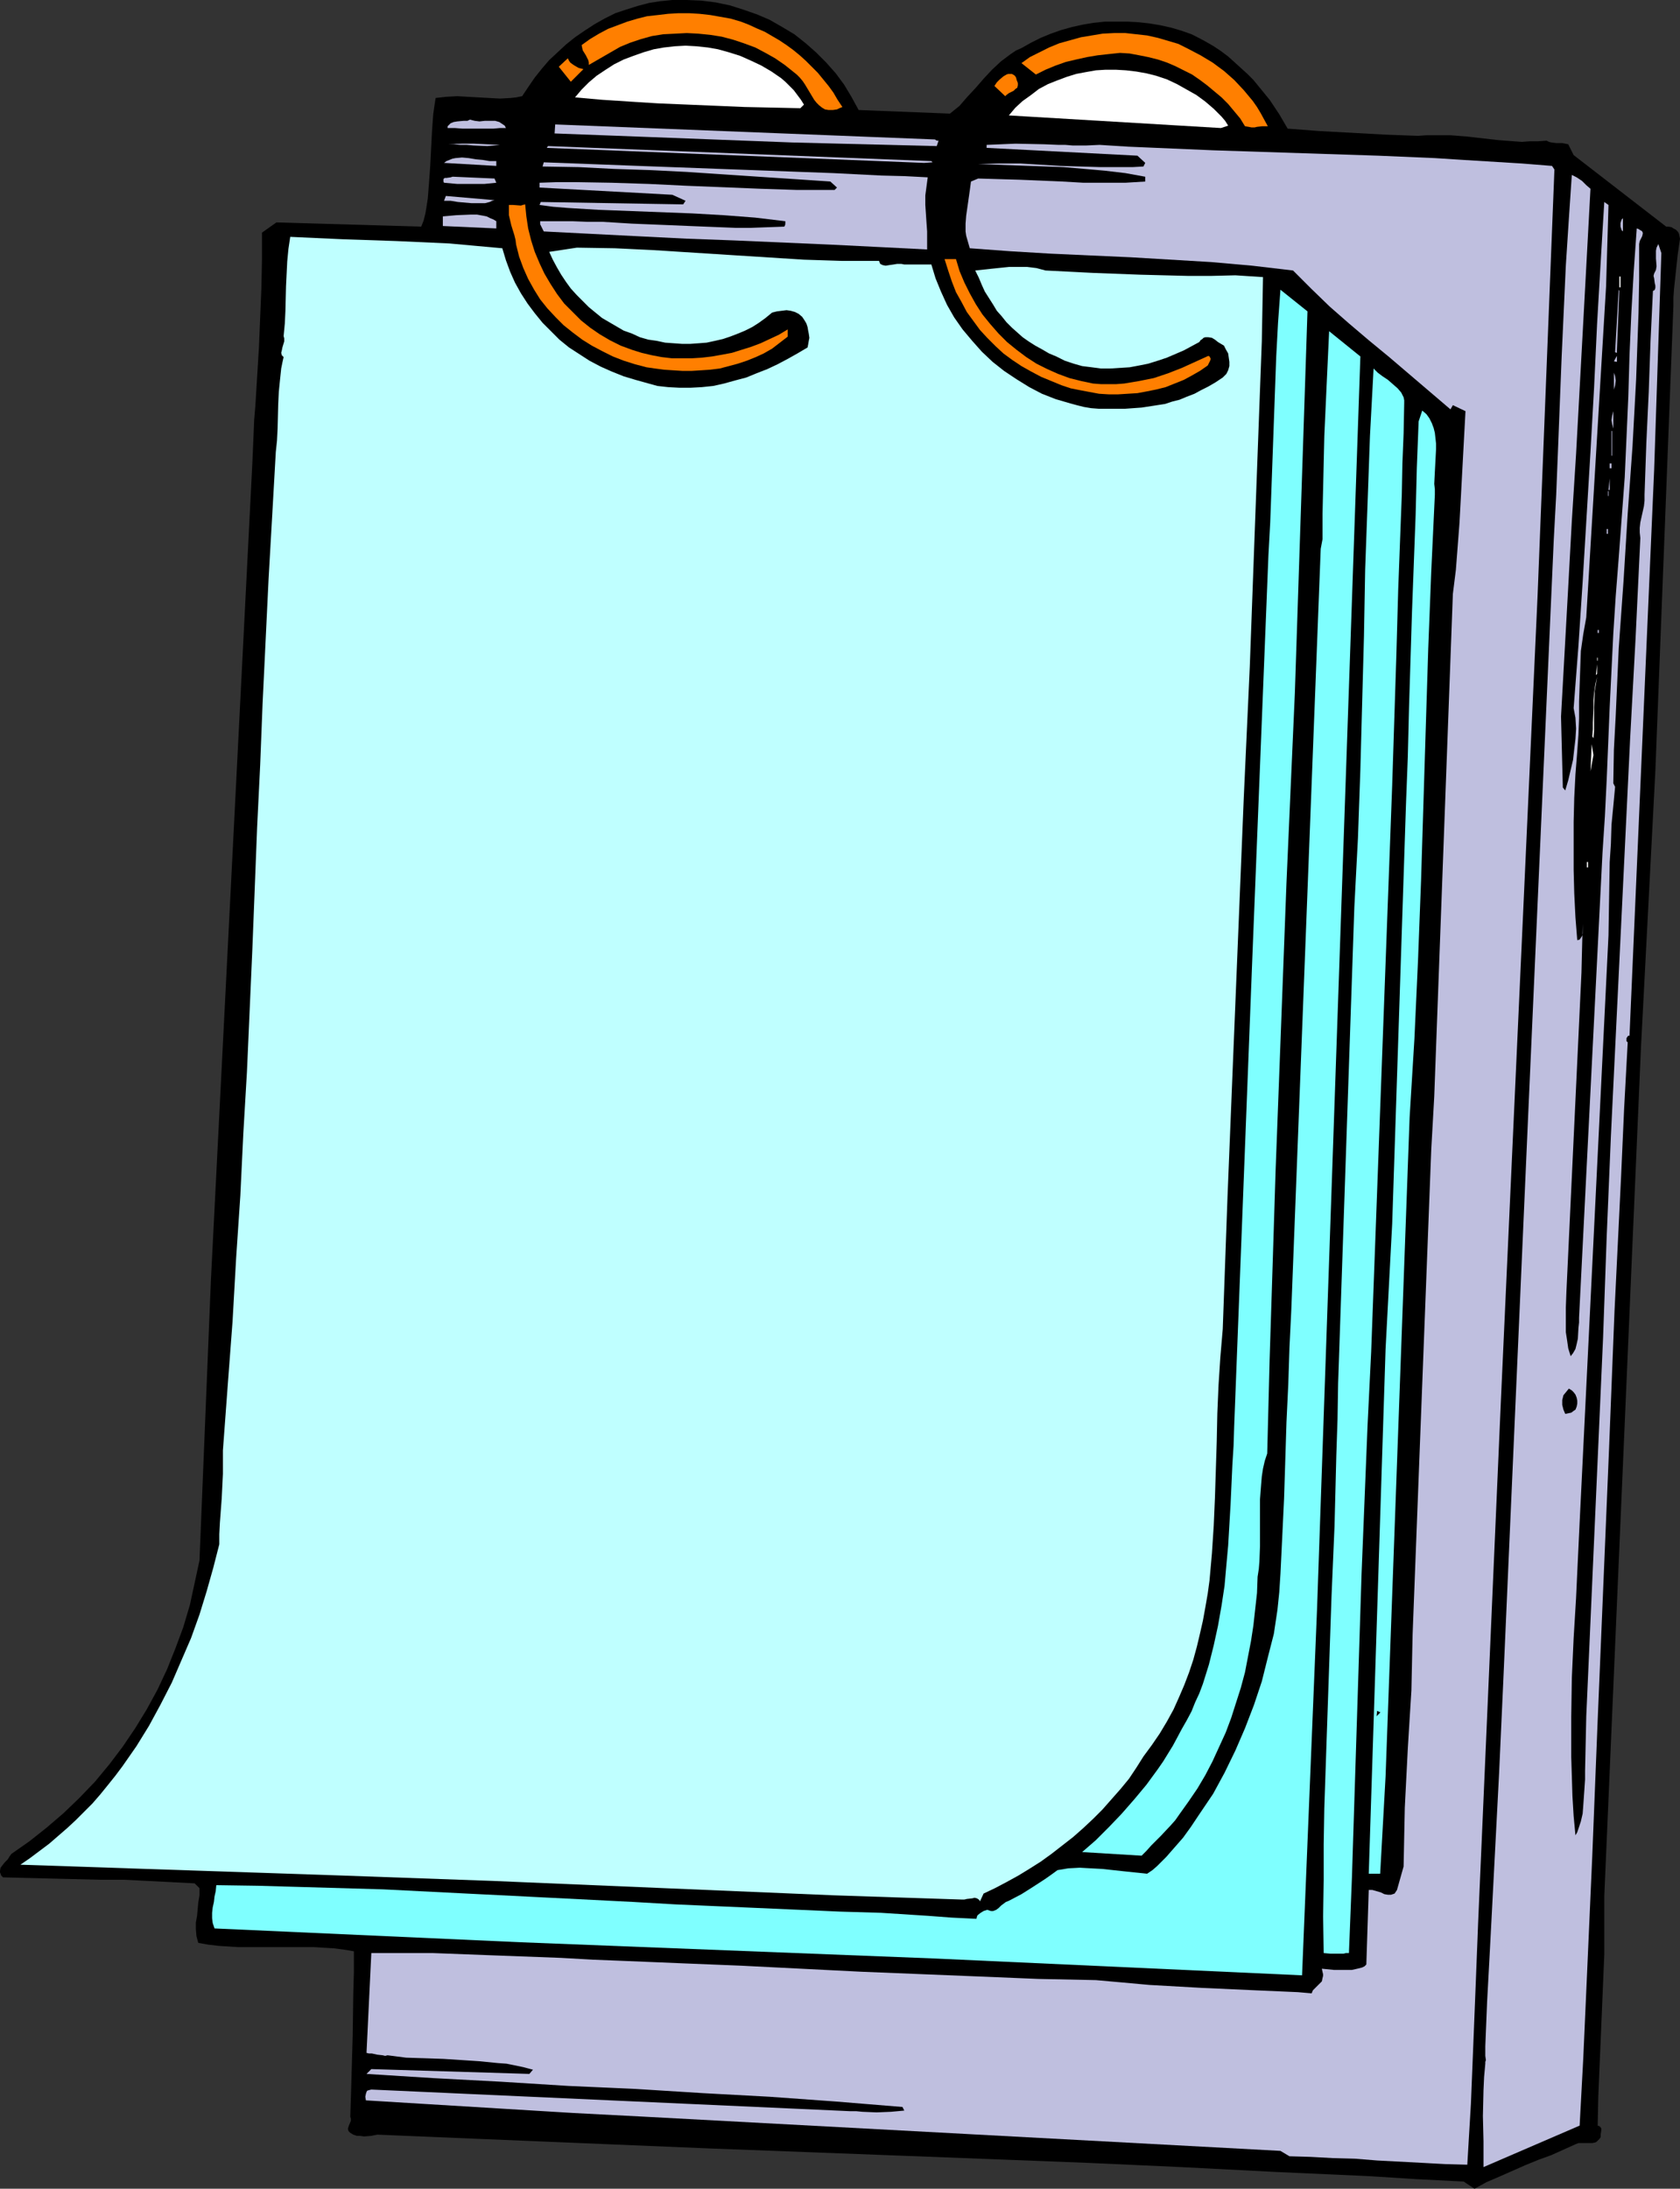 <?xml version="1.0" encoding="UTF-8" standalone="no"?>
<svg
   version="1.0"
   width="119.539mm"
   height="155.668mm"
   id="svg55"
   sodipodi:docname="Note Pad 7.wmf"
   xmlns:inkscape="http://www.inkscape.org/namespaces/inkscape"
   xmlns:sodipodi="http://sodipodi.sourceforge.net/DTD/sodipodi-0.dtd"
   xmlns="http://www.w3.org/2000/svg"
   xmlns:svg="http://www.w3.org/2000/svg">
  <rect width="100%" height="100%" fill="#333333" stroke="none"/>
  <sodipodi:namedview
     id="namedview55"
     pagecolor="#ffffff"
     bordercolor="#000000"
     borderopacity="0.25"
     inkscape:showpageshadow="2"
     inkscape:pageopacity="0.0"
     inkscape:pagecheckerboard="0"
     inkscape:deskcolor="#d1d1d1"
     inkscape:document-units="mm" />
  <defs
     id="defs1">
    <pattern
       id="WMFhbasepattern"
       patternUnits="userSpaceOnUse"
       width="6"
       height="6"
       x="0"
       y="0" />
  </defs>
  <path
     style="fill:#000000;fill-opacity:1;fill-rule:evenodd;stroke:none"
     d="m 230.91,29.571 24.561,0.97 2.585,-2.101 2.101,-2.424 2.262,-2.424 2.101,-2.424 2.262,-2.424 2.424,-2.262 1.293,-0.97 1.293,-0.97 1.454,-0.97 1.454,-0.646 2.585,-1.454 2.585,-1.293 2.747,-1.131 2.747,-0.97 2.909,-0.808 2.909,-0.646 2.909,-0.485 3.07,-0.323 h 2.909 3.07 l 3.07,0.162 2.909,0.323 2.909,0.485 2.909,0.646 2.747,0.808 2.747,0.97 1.939,0.97 2.101,1.131 1.939,1.131 1.939,1.293 1.939,1.454 1.616,1.454 1.777,1.616 1.777,1.616 1.616,1.616 1.454,1.778 1.454,1.778 1.454,1.778 1.293,1.939 1.293,1.939 1.131,1.939 1.131,1.939 8.564,0.646 8.887,0.485 8.887,0.485 8.726,0.323 2.262,-0.162 h 2.101 4.363 l 4.201,0.323 8.564,0.97 4.201,0.323 2.262,0.162 2.101,-0.162 h 2.262 l 2.262,-0.162 0.646,0.323 0.646,0.162 1.293,0.162 h 1.616 l 0.808,0.162 0.808,0.162 1.454,2.909 24.885,19.229 h 0.646 l 0.808,0.162 0.485,0.323 0.646,0.323 0.485,0.485 0.323,0.485 0.162,0.646 0.162,0.808 -0.646,4.525 -0.485,4.525 -0.485,4.525 -0.162,2.262 v 2.262 l -4.848,124.91 -3.878,74.494 -9.857,228.005 v 7.918 7.756 l -0.323,7.595 -0.323,7.756 -0.646,15.19 -0.323,7.756 -0.162,7.756 0.485,0.162 0.323,0.323 0.162,0.323 v 0.485 l -0.162,0.97 v 0.808 l -0.323,0.485 -0.485,0.485 -0.323,0.323 -0.323,0.162 -0.808,0.162 h -0.97 -0.97 -0.808 -0.97 l -0.808,0.323 -3.232,1.454 -3.232,1.454 -3.555,1.293 -3.555,1.454 -6.948,3.07 -3.393,1.454 -3.232,1.778 -2.909,-1.939 -12.766,-0.646 -12.765,-0.808 -25.208,-1.131 -25.046,-1.293 -25.046,-1.131 -25.046,-0.97 -25.369,-0.97 -25.531,-0.97 -12.927,-0.485 -12.927,-0.485 -89.52,-3.717 -0.808,0.162 -0.808,0.162 -1.939,0.162 -1.131,-0.162 h -0.808 l -0.97,-0.323 -0.808,-0.485 -0.323,-0.323 -0.162,-0.162 -0.162,-0.646 0.162,-0.485 0.162,-0.485 0.485,-1.131 v -0.485 l -0.162,-0.646 0.162,-5.171 0.162,-5.333 0.162,-5.656 0.162,-5.656 0.162,-11.311 0.162,-5.817 v -5.494 l -2.909,-0.485 -2.585,-0.323 -2.747,-0.162 -2.585,-0.162 h -5.171 -5.009 -5.009 -5.171 l -2.585,-0.162 -2.585,-0.162 -2.747,-0.323 -2.747,-0.485 -0.485,-1.778 -0.162,-1.939 v -1.778 l 0.323,-1.778 0.323,-3.555 0.323,-1.939 v -1.939 l -1.293,-1.293 -6.302,-0.323 -6.302,-0.323 -6.464,-0.323 H 26.824 L 13.735,504.972 7.271,504.811 0.808,504.649 0.323,504.164 0.162,503.68 0,503.356 v -0.485 l 0.162,-0.808 0.485,-0.646 0.646,-0.808 0.808,-0.808 0.485,-0.808 0.485,-0.646 4.848,-3.393 4.686,-3.717 4.524,-3.878 4.201,-4.04 4.201,-4.363 3.878,-4.686 3.555,-4.686 3.393,-5.009 3.07,-5.009 2.909,-5.333 2.585,-5.494 2.262,-5.656 2.101,-5.656 1.777,-5.979 1.293,-5.979 1.293,-5.979 3.07,-75.301 11.15,-219.764 0.323,-7.595 0.162,-3.878 0.323,-3.878 0.485,-7.918 0.485,-7.918 0.323,-7.918 0.323,-7.756 0.162,-7.756 v -7.272 l 3.878,-2.747 38.943,1.131 0.646,-1.616 0.485,-1.939 0.323,-1.939 0.323,-2.101 0.162,-2.101 0.162,-2.101 0.323,-4.525 0.485,-9.372 0.323,-4.525 0.323,-2.262 0.323,-2.101 1.454,-0.162 1.454,-0.162 2.909,-0.162 2.747,0.162 2.909,0.162 2.909,0.162 2.909,0.162 2.909,-0.162 1.454,-0.162 1.616,-0.323 1.616,-2.424 1.777,-2.585 1.939,-2.424 1.939,-2.262 2.262,-2.101 2.262,-2.101 2.424,-1.939 2.585,-1.778 2.747,-1.778 2.585,-1.454 2.909,-1.454 2.909,-0.97 3.07,-0.97 3.07,-0.808 3.07,-0.485 L 180.818,0 h 3.878 l 3.878,0.162 3.878,0.485 3.878,0.808 3.555,1.131 3.717,1.293 3.393,1.454 3.393,1.939 3.232,1.939 3.07,2.424 2.747,2.424 2.747,2.747 2.585,2.909 2.262,3.07 1.939,3.232 z"
     id="path1" />
  <path
     style="fill:#ff7f00;fill-opacity:1;fill-rule:evenodd;stroke:none"
     d="m 226.547,28.763 -0.808,0.323 -0.646,0.323 -1.131,0.162 h -1.131 l -0.97,-0.162 -0.808,-0.485 -0.808,-0.646 -0.646,-0.646 -0.646,-0.808 -2.424,-4.04 -0.646,-0.97 -0.808,-0.97 -0.808,-0.808 -0.808,-0.646 -2.424,-1.939 -2.585,-1.778 -2.585,-1.454 -2.747,-1.454 -3.07,-1.131 -2.909,-0.97 -3.07,-0.808 -3.07,-0.485 -3.232,-0.323 -3.07,-0.162 -3.07,0.162 -3.232,0.162 -3.07,0.485 -2.909,0.808 -2.909,0.97 -2.747,1.131 -8.403,4.848 v -0.646 l -0.162,-0.646 -0.646,-1.293 -0.808,-1.293 -0.162,-0.646 -0.162,-0.808 2.262,-1.616 2.424,-1.454 2.424,-1.293 2.585,-0.97 2.585,-0.97 2.747,-0.808 2.585,-0.646 2.909,-0.323 2.747,-0.323 2.747,-0.162 h 2.909 l 2.747,0.162 2.909,0.323 2.747,0.485 2.747,0.485 2.747,0.808 2.101,0.808 2.101,0.97 2.262,0.97 1.939,1.131 1.939,1.131 1.939,1.293 1.777,1.293 1.777,1.454 1.616,1.454 1.616,1.616 1.616,1.616 1.454,1.778 1.454,1.778 1.293,1.778 1.131,1.939 z"
     id="path2" />
  <path
     style="fill:#ff7f00;fill-opacity:1;fill-rule:evenodd;stroke:none"
     d="m 340.952,33.934 h -1.454 l -1.454,0.162 -0.646,0.162 h -0.808 l -0.808,-0.162 -0.97,-0.162 -1.293,-2.101 -1.616,-1.939 -1.616,-1.939 -1.777,-1.778 -1.939,-1.616 -1.939,-1.616 -1.939,-1.454 -2.101,-1.454 -2.262,-1.131 -2.262,-1.131 -2.262,-0.97 -2.424,-0.808 -2.585,-0.646 -2.424,-0.485 -2.585,-0.485 -2.585,-0.162 -3.07,0.323 -2.909,0.323 -2.909,0.485 -2.909,0.646 -2.747,0.646 -2.747,0.97 -2.747,1.131 -2.585,1.293 -3.878,-3.07 2.262,-1.616 2.585,-1.293 2.585,-1.293 2.747,-1.131 2.909,-0.808 2.909,-0.808 2.909,-0.485 2.909,-0.485 3.07,-0.162 h 3.07 l 2.909,0.323 2.909,0.323 2.909,0.646 2.747,0.808 2.747,0.808 2.585,1.293 3.393,1.778 3.232,1.939 3.07,2.262 2.747,2.424 2.585,2.747 2.424,2.909 1.131,1.616 0.97,1.616 0.97,1.778 z"
     id="path3" />
  <path
     style="fill:#ffffff;fill-opacity:1;fill-rule:evenodd;stroke:none"
     d="m 216.206,28.117 -0.97,0.97 -7.433,-0.162 -7.595,-0.162 -7.595,-0.323 -7.756,-0.323 -7.756,-0.323 -7.756,-0.485 -7.433,-0.485 -7.271,-0.646 1.777,-2.101 1.939,-1.939 2.101,-1.778 2.424,-1.616 2.262,-1.454 2.585,-1.293 2.585,-0.97 2.747,-0.97 2.747,-0.808 2.747,-0.485 2.909,-0.323 2.909,-0.162 2.909,0.162 3.07,0.323 2.747,0.485 2.909,0.808 3.07,0.97 2.909,1.293 2.747,1.293 2.747,1.616 2.585,1.778 1.131,0.97 1.131,1.131 1.131,1.131 0.97,1.293 0.97,1.293 z"
     id="path4" />
  <path
     style="fill:#ff7f00;fill-opacity:1;fill-rule:evenodd;stroke:none"
     d="m 156.903,18.583 -3.393,3.393 -3.232,-4.04 2.424,-2.262 0.323,0.646 0.323,0.485 0.646,0.485 0.485,0.323 1.131,0.646 z"
     id="path5" />
  <path
     style="fill:#ffffff;fill-opacity:1;fill-rule:evenodd;stroke:none"
     d="m 330.287,33.773 -1.939,0.646 -57.041,-3.393 1.777,-2.101 1.939,-1.778 2.262,-1.616 2.101,-1.616 2.424,-1.293 2.424,-0.97 2.585,-0.97 2.585,-0.808 2.585,-0.485 2.747,-0.485 2.585,-0.162 h 2.747 l 2.747,0.162 2.747,0.323 2.747,0.485 2.585,0.646 2.909,0.97 2.747,1.293 2.585,1.454 2.585,1.454 2.424,1.778 2.262,1.939 2.101,2.101 0.97,1.131 z"
     id="path6" />
  <path
     style="fill:#ff7f00;fill-opacity:1;fill-rule:evenodd;stroke:none"
     d="m 273.731,22.3 v 0.323 0.323 l -0.162,0.646 -0.485,0.323 -0.485,0.485 -1.293,0.646 -0.646,0.485 -0.323,0.323 -2.909,-2.747 0.646,-0.97 0.808,-0.808 0.97,-0.808 0.808,-0.485 0.485,-0.162 h 0.485 0.485 l 0.323,0.162 0.485,0.323 0.323,0.485 0.162,0.646 z"
     id="path7" />
  <path
     style="fill:#bfbfdf;fill-opacity:1;fill-rule:evenodd;stroke:none"
     d="m 136.058,34.419 h -1.616 l -1.777,0.162 h -8.241 l -2.101,-0.162 h -1.939 v -0.485 l 0.323,-0.323 0.485,-0.485 0.808,-0.323 0.97,-0.162 1.777,-0.162 h 0.97 l 0.646,-0.323 1.293,0.323 1.293,0.162 1.454,-0.162 h 1.293 1.454 l 1.131,0.323 0.485,0.323 0.485,0.323 0.485,0.323 z"
     id="path8" />
  <path
     style="fill:#bfbfdf;fill-opacity:1;fill-rule:evenodd;stroke:none"
     d="m 251.432,37.489 0.485,0.323 h 0.485 l -0.485,1.454 -13.089,-0.323 -13.089,-0.323 -12.766,-0.323 -12.765,-0.485 -25.369,-0.97 -12.927,-0.485 -12.766,-0.485 0.162,-2.424 z"
     id="path9" />
  <path
     style="fill:#bfbfdf;fill-opacity:1;fill-rule:evenodd;stroke:none"
     d="m 134.442,38.943 -1.616,0.162 -1.777,0.162 -3.717,-0.162 -1.777,-0.162 h -1.777 l -1.777,-0.162 h -1.454 l 3.555,-0.162 h 3.393 l 3.393,0.162 z"
     id="path10" />
  <path
     style="fill:#bfbfdf;fill-opacity:1;fill-rule:evenodd;stroke:none"
     d="m 295.707,38.943 7.756,0.485 7.595,0.323 15.028,0.646 14.866,0.485 14.866,0.485 14.866,0.485 7.595,0.323 7.595,0.323 7.595,0.485 7.918,0.485 7.918,0.485 8.079,0.646 0.646,0.97 -4.524,114.407 -9.857,216.209 -6.14,140.746 -0.162,4.201 -0.162,4.04 -0.323,8.241 -0.646,16.159 -0.646,15.998 -0.485,8.08 -0.485,8.241 -5.979,-0.162 -5.979,-0.323 -12.281,-0.646 -5.979,-0.485 -5.979,-0.162 -5.979,-0.323 -5.656,-0.162 -2.424,-1.454 -171.446,-9.211 -18.744,-0.97 -18.583,-1.131 -37.165,-2.262 -0.162,-0.97 0.162,-0.808 0.162,-0.485 0.162,-0.323 0.485,-0.162 0.646,-0.162 128.786,5.817 h 1.616 l 1.616,0.162 3.878,0.162 3.878,-0.162 1.777,-0.162 1.777,-0.162 -0.485,-0.97 -17.775,-1.454 -17.936,-1.293 -17.936,-0.97 -18.098,-1.131 -18.098,-0.808 -18.098,-1.131 -18.26,-0.97 -17.936,-1.131 1.293,-1.293 42.498,1.293 0.97,-1.131 -2.424,-0.646 -2.262,-0.485 -2.424,-0.485 -2.262,-0.162 -4.848,-0.485 -4.848,-0.323 -5.009,-0.323 -5.009,-0.162 -5.009,-0.162 -5.009,-0.646 -0.646,0.162 -0.646,-0.162 -1.454,-0.162 -1.454,-0.323 h -0.808 l -0.646,-0.162 1.293,-26.824 h 8.241 8.403 l 8.564,0.323 8.564,0.323 17.29,0.646 8.564,0.485 8.241,0.323 7.918,0.323 7.756,0.323 15.997,0.646 32.156,1.616 15.997,0.646 15.997,0.646 15.674,0.646 7.756,0.162 7.756,0.162 7.271,0.646 7.11,0.646 14.381,0.808 14.381,0.646 7.433,0.323 3.717,0.162 3.717,0.323 0.323,-0.808 0.646,-0.646 1.131,-1.131 0.646,-0.646 0.162,-0.808 0.162,-0.646 v -0.485 l -0.162,-0.646 -0.162,-0.808 1.616,0.162 1.616,0.162 h 3.232 1.616 l 1.454,-0.323 1.293,-0.323 0.646,-0.323 0.485,-0.485 0.646,-20.037 h 0.97 l 1.131,0.323 1.131,0.323 0.97,0.485 0.97,0.162 h 0.485 0.323 l 0.485,-0.162 0.485,-0.162 0.323,-0.485 0.323,-0.485 1.777,-6.302 0.162,-7.918 0.162,-7.918 0.808,-15.836 0.485,-7.918 0.485,-7.756 0.162,-7.595 0.162,-7.433 5.009,-130.242 0.808,-14.382 5.009,-135.09 0.808,-6.464 0.485,-6.302 0.485,-6.302 0.323,-5.979 0.646,-12.119 0.646,-11.958 -3.393,-1.616 -0.646,1.131 -5.494,-4.686 -5.494,-4.686 -5.494,-4.686 -5.494,-4.525 -5.332,-4.525 -5.171,-4.525 -5.009,-4.848 -4.848,-4.848 -5.494,-0.646 -5.494,-0.646 -10.988,-0.97 -10.826,-0.646 -10.826,-0.646 -10.826,-0.485 -10.665,-0.485 -10.826,-0.646 -10.988,-0.808 -0.323,-1.131 -0.323,-1.131 -0.323,-1.131 -0.162,-1.131 v -2.101 l 0.162,-2.101 0.646,-4.525 0.323,-2.262 0.323,-2.424 1.939,-0.808 5.494,0.162 5.656,0.162 11.473,0.485 5.656,0.323 h 5.656 5.656 l 5.332,-0.323 v -1.293 l -5.332,-0.97 -5.494,-0.646 -5.494,-0.485 -5.656,-0.485 -22.946,-0.808 5.656,-0.162 h 5.656 l 10.826,0.646 5.332,0.162 5.494,0.162 h 5.656 2.909 l 2.909,-0.162 0.485,-0.97 -2.101,-1.939 -40.559,-2.101 V 38.943 l 3.878,-0.162 3.878,-0.162 7.756,0.162 3.878,0.162 h 1.777 l 1.939,0.162 h 3.717 z"
     id="path11" />
  <path
     style="fill:#bfbfdf;fill-opacity:1;fill-rule:evenodd;stroke:none"
     d="m 250.786,43.63 -2.262,0.162 -101.478,-4.04 0.323,-0.485 103.094,4.04 z"
     id="path12" />
  <path
     style="fill:#bfbfdf;fill-opacity:1;fill-rule:evenodd;stroke:none"
     d="m 327.379,45.084 -2.262,0.485 -0.97,0.162 -0.97,0.162 h -0.97 l -0.808,-0.162 -0.97,-0.485 -0.808,-0.646 0.162,-0.485 V 43.63 43.306 l 0.162,-0.485 v -0.323 l 0.162,-0.323 h 0.323 0.485 l 3.878,0.323 0.97,0.323 0.808,0.485 0.162,0.323 0.323,0.485 0.162,0.485 z"
     id="path13" />
  <path
     style="fill:#bfbfdf;fill-opacity:1;fill-rule:evenodd;stroke:none"
     d="m 133.472,44.599 -14.058,-0.808 0.646,-0.485 0.808,-0.323 0.808,-0.323 0.808,-0.162 1.777,-0.162 1.777,0.162 1.939,0.323 1.777,0.162 1.939,0.323 h 1.777 z"
     id="path14" />
  <path
     style="fill:#bfbfdf;fill-opacity:1;fill-rule:evenodd;stroke:none"
     d="m 249.493,47.669 -0.323,2.424 -0.323,2.424 v 2.585 l 0.323,4.848 0.162,2.262 v 2.424 2.424 l -12.766,-0.646 -12.927,-0.646 -26.016,-1.131 -13.089,-0.485 -12.927,-0.646 -12.766,-0.646 -12.604,-0.646 -0.323,-0.646 -0.323,-0.646 -0.323,-0.646 v -0.808 h 4.363 4.363 l 4.04,0.162 h 4.04 l 7.918,0.485 7.918,0.323 7.756,0.323 8.079,0.323 4.04,0.162 h 4.201 l 4.363,-0.162 4.524,-0.162 0.162,-0.162 0.162,-0.485 v -0.323 -0.485 l -4.04,-0.485 -4.04,-0.485 -8.403,-0.646 -8.564,-0.485 -8.403,-0.323 -8.403,-0.323 -8.403,-0.323 -8.079,-0.485 -4.04,-0.323 -3.717,-0.485 0.323,-0.808 38.297,0.646 0.646,-0.97 -3.555,-1.616 -35.711,-1.939 V 49.124 l 4.686,-0.162 h 5.009 l 9.695,0.162 5.009,0.162 5.009,0.162 10.018,0.485 20.037,0.808 9.857,0.323 h 10.018 l 0.646,-0.646 -1.777,-1.616 -9.534,-0.646 -9.695,-0.646 -19.391,-1.293 -9.695,-0.485 -9.857,-0.323 -9.534,-0.485 -9.695,-0.162 0.323,-1.131 12.765,0.485 12.927,0.485 26.177,0.97 13.089,0.485 13.089,0.485 12.766,0.646 6.302,0.162 z"
     id="path15" />
  <path
     style="fill:#bfbfdf;fill-opacity:1;fill-rule:evenodd;stroke:none"
     d="m 427.725,50.74 -1.939,35.873 -1.939,35.55 -1.131,17.775 -0.97,17.775 -0.97,17.452 -0.97,17.452 0.485,19.068 0.646,0.808 0.808,-2.747 0.646,-2.747 0.646,-2.747 0.323,-2.909 0.323,-2.747 0.162,-2.747 -0.162,-2.909 -0.485,-2.585 0.646,-8.403 0.646,-8.403 1.131,-17.129 2.101,-34.904 0.97,-17.29 0.808,-17.129 0.485,-8.403 0.485,-8.241 0.485,-8.241 0.485,-7.918 1.131,0.808 -0.646,21.815 -5.332,89.037 -0.808,4.525 -0.646,4.525 -0.162,4.525 -0.162,4.525 -0.162,4.525 v 4.525 l -0.162,4.363 -0.323,4.525 -0.485,6.14 -0.323,6.302 -0.162,6.464 v 6.464 6.464 l 0.162,6.302 0.323,6.464 0.485,6.14 0.646,-0.162 0.323,-0.485 0.323,-0.485 0.162,-0.646 v -1.293 -1.293 l -0.323,13.089 -4.04,85.643 -0.162,4.363 v 4.363 2.262 l 0.323,2.101 0.323,2.262 0.646,2.101 0.646,-0.808 0.646,-1.131 0.323,-1.293 0.323,-1.454 0.162,-2.909 0.162,-1.454 v -1.293 l 6.302,-124.91 0.646,-9.857 0.485,-9.857 0.808,-19.553 0.485,-9.857 0.485,-9.857 0.646,-10.019 0.808,-10.342 0.808,-10.827 0.808,-10.827 0.485,-10.827 0.485,-10.988 0.323,-11.15 0.485,-11.15 0.646,-11.311 0.808,-11.473 0.485,0.162 0.485,0.323 0.323,0.162 0.162,0.162 0.162,0.323 v 0.323 l -0.162,0.646 -0.323,0.646 -0.323,0.646 -0.162,0.808 v 0.808 8.726 l -0.162,8.888 -0.323,8.888 -0.323,9.049 -0.97,17.937 -1.293,18.098 -1.131,18.26 -1.293,18.098 -0.808,18.098 -0.485,9.049 -0.162,9.049 0.485,0.97 -0.485,5.171 -0.485,5.009 -0.162,5.171 -0.323,4.848 -0.162,9.857 -0.162,9.857 -7.756,157.713 -0.485,10.18 -0.485,10.342 -0.646,10.665 -0.485,10.665 -0.162,10.503 v 10.827 l 0.162,5.171 0.162,5.333 0.323,5.333 0.485,5.171 0.485,-0.808 0.323,-0.97 0.646,-1.939 0.485,-2.101 0.162,-2.101 0.323,-4.686 0.162,-2.424 v -2.262 l 0.323,-14.705 4.524,-101.802 0.97,-27.147 1.131,-26.986 1.293,-26.663 1.293,-26.663 2.585,-53.487 1.454,-26.824 1.293,-27.147 -0.162,-1.454 V 141.877 l 0.162,-1.454 0.323,-1.454 0.646,-2.909 0.162,-1.454 v -1.616 l 0.485,-13.897 0.646,-13.735 0.485,-13.735 0.646,-13.412 0.323,-0.162 0.162,-0.162 0.162,-0.485 v -0.646 l -0.162,-0.646 -0.162,-1.293 -0.162,-0.646 0.162,-0.646 0.485,-0.97 0.162,-0.97 -0.162,-2.101 v -0.97 -1.131 l 0.162,-0.808 0.485,-0.97 0.808,2.424 -1.939,58.334 -6.625,152.057 h -0.323 l -0.162,0.162 -0.323,0.485 v 0.646 0.162 l 0.323,0.323 -0.97,17.937 -0.808,18.098 -1.777,36.358 -1.454,36.681 -3.07,73.201 -1.454,36.52 -1.616,36.358 -0.808,18.098 -0.97,17.937 -25.854,11.15 v -6.948 l -0.162,-6.787 0.162,-6.948 0.162,-3.555 0.323,-3.555 v -0.485 l 0.162,-0.485 -0.162,-1.131 v -1.293 -1.293 l 0.485,-11.958 0.646,-11.958 0.646,-12.281 0.646,-12.443 1.293,-24.885 1.131,-24.885 6.625,-150.603 6.948,-156.097 0.646,-11.958 0.485,-12.119 0.97,-24.723 1.131,-24.723 0.808,-12.443 0.808,-11.958 1.293,0.646 1.454,0.97 1.131,1.131 z"
     id="path16" />
  <path
     style="fill:#bfbfdf;fill-opacity:1;fill-rule:evenodd;stroke:none"
     d="m 133.472,49.124 -1.616,0.162 -1.616,0.162 h -3.555 -3.717 l -3.555,-0.323 -0.162,-0.323 v -0.323 -0.323 l 0.323,-0.323 h 0.485 l 1.131,-0.162 0.485,-0.162 h 0.323 l 10.988,0.485 z"
     id="path17" />
  <path
     style="fill:#bfbfdf;fill-opacity:1;fill-rule:evenodd;stroke:none"
     d="m 233.98,50.416 0.162,0.162 0.162,0.323 -0.162,0.323 -0.162,0.162 -0.323,0.162 -0.808,0.162 -0.323,0.162 -0.485,0.162 h -0.485 -0.485 l -0.323,-0.323 v -0.485 l -0.162,-0.485 v -0.97 l -0.162,-0.323 0.323,-0.323 0.646,-0.323 h 0.485 0.646 l 0.485,0.162 0.485,0.323 0.323,0.485 z"
     id="path18" />
  <path
     style="fill:#bfbfdf;fill-opacity:1;fill-rule:evenodd;stroke:none"
     d="m 132.987,53.81 -0.646,0.162 -0.646,0.323 -0.646,0.162 -0.646,0.162 h -1.777 -1.777 l -3.717,-0.323 -1.939,-0.323 h -1.777 l 0.485,-1.293 z"
     id="path19" />
  <path
     style="fill:#bfbfdf;fill-opacity:1;fill-rule:evenodd;stroke:none"
     d="m 202.794,54.941 -0.323,0.646 -0.646,0.808 -0.485,0.485 -0.323,-0.162 -0.485,-0.323 -0.808,-0.646 -0.323,-0.485 -0.323,-0.323 v -0.485 l 0.162,-0.485 0.323,-0.646 0.646,-0.323 h 0.485 0.646 l 0.646,0.323 0.485,0.323 0.162,0.646 z"
     id="path20" />
  <path
     style="fill:#ff7f00;fill-opacity:1;fill-rule:evenodd;stroke:none"
     d="m 141.229,54.941 0.323,3.232 0.485,3.232 0.808,3.232 0.97,3.07 1.293,3.07 1.293,2.747 1.616,2.747 1.777,2.747 1.939,2.585 2.262,2.262 2.262,2.262 2.424,1.939 2.585,1.778 2.747,1.616 2.909,1.454 3.07,1.131 2.585,0.808 2.747,0.646 2.585,0.485 2.747,0.323 h 2.747 2.747 l 2.585,-0.162 2.747,-0.323 2.747,-0.485 2.585,-0.485 2.585,-0.808 2.585,-0.808 2.585,-0.97 2.424,-1.131 2.424,-1.131 2.424,-1.454 v 1.939 l -2.101,1.616 -2.101,1.616 -2.262,1.293 -2.101,0.97 -2.424,0.97 -2.424,0.808 -2.424,0.646 -2.424,0.646 -2.585,0.323 -2.424,0.162 -2.585,0.162 h -2.424 l -2.585,-0.162 -2.424,-0.162 -2.424,-0.323 -2.262,-0.323 -3.07,-0.808 -3.07,-0.97 -2.909,-1.131 -2.909,-1.454 -2.747,-1.454 -2.585,-1.616 -2.585,-1.939 -2.424,-1.939 -2.101,-2.101 -2.262,-2.424 -1.939,-2.424 -1.616,-2.585 -1.616,-2.909 -1.293,-2.909 -1.131,-3.07 -0.808,-3.232 -0.162,-1.293 -0.323,-1.293 -0.808,-2.585 -0.646,-2.747 v -1.293 -1.454 h 1.131 l 2.101,0.162 0.485,-0.162 z"
     id="path21" />
  <path
     style="fill:#bfbfdf;fill-opacity:1;fill-rule:evenodd;stroke:none"
     d="m 133.472,59.466 v 1.939 L 119.091,60.758 v -2.585 l 1.777,-0.162 1.777,-0.162 3.878,-0.162 h 1.777 l 1.777,0.323 0.808,0.162 0.97,0.485 0.808,0.323 z"
     id="path22" />
  <path
     style="fill:#bfbfdf;fill-opacity:1;fill-rule:evenodd;stroke:none"
     d="m 436.451,62.213 -0.323,-0.323 -0.162,-0.485 -0.162,-0.485 v -0.485 -0.485 l 0.162,-0.485 0.162,-0.485 0.323,-0.323 z"
     id="path23" />
  <path
     style="fill:#bfbfdf;fill-opacity:1;fill-rule:evenodd;stroke:none"
     d="m 226.871,60.758 v 0.646 l -0.162,0.485 -0.485,0.323 -0.485,0.323 -0.808,-0.646 -0.485,-0.323 -0.162,-0.323 -0.323,-0.485 v -0.323 l 0.162,-0.485 0.485,-0.485 h 0.323 0.485 l 0.485,0.162 0.485,0.485 z"
     id="path24" />
  <path
     style="fill:#bfbfdf;fill-opacity:1;fill-rule:evenodd;stroke:none"
     d="m 435.805,62.697 -0.323,10.827 z"
     id="path25" />
  <path
     style="fill:#bfffff;fill-opacity:1;fill-rule:evenodd;stroke:none"
     d="m 135.088,66.737 0.97,3.232 1.131,3.07 1.293,2.909 1.616,2.909 1.777,2.747 1.939,2.585 2.101,2.585 2.262,2.262 2.262,2.262 2.585,2.101 2.747,1.778 2.747,1.778 3.07,1.616 2.909,1.293 3.232,1.293 3.232,0.97 2.909,0.808 2.909,0.808 2.909,0.323 3.07,0.162 h 2.909 l 3.07,-0.162 3.07,-0.323 2.909,-0.646 2.909,-0.808 3.07,-0.808 2.747,-1.131 2.909,-1.131 2.747,-1.293 2.747,-1.454 2.585,-1.454 2.747,-1.616 0.162,-0.808 0.162,-0.97 0.162,-0.808 -0.162,-1.131 -0.162,-0.808 -0.162,-0.97 -0.323,-0.97 -0.485,-0.808 -0.323,-0.485 -0.323,-0.485 -0.97,-0.808 -0.97,-0.485 -1.131,-0.323 -1.131,-0.162 -1.293,0.162 -1.293,0.162 -1.293,0.323 -1.777,1.454 -1.777,1.293 -1.777,1.131 -1.939,0.97 -1.939,0.808 -2.101,0.808 -1.939,0.646 -2.101,0.485 -2.262,0.485 -2.101,0.162 -2.262,0.162 h -2.262 l -2.262,-0.162 -2.262,-0.162 -2.262,-0.485 -2.262,-0.323 -2.262,-0.646 -2.101,-0.97 -2.262,-0.808 -1.939,-1.131 -1.939,-1.131 -1.939,-1.131 -1.777,-1.454 -1.777,-1.454 -1.616,-1.616 -1.616,-1.616 -1.616,-1.778 -1.293,-1.778 -1.293,-1.939 -1.131,-1.939 -1.131,-2.101 -0.97,-2.101 7.433,-1.131 10.18,0.162 10.18,0.485 20.36,1.293 10.18,0.646 10.18,0.646 10.18,0.323 h 10.018 l 0.162,0.485 0.162,0.323 0.323,0.162 0.323,0.162 0.808,0.162 0.97,-0.162 1.131,-0.162 0.97,-0.162 h 1.131 l 0.808,0.162 h 7.271 l 1.131,3.717 1.454,3.555 1.616,3.555 1.939,3.393 2.262,3.232 2.585,3.07 2.585,2.909 2.909,2.747 3.07,2.424 3.393,2.262 3.393,2.101 3.393,1.778 3.717,1.454 3.878,1.131 1.777,0.485 1.939,0.485 1.939,0.323 2.101,0.162 h 4.686 2.262 l 2.262,-0.162 2.262,-0.162 2.101,-0.323 2.101,-0.323 2.101,-0.323 1.939,-0.646 1.939,-0.485 1.939,-0.808 2.101,-0.808 1.777,-0.97 1.939,-0.97 1.939,-1.131 1.939,-1.293 0.485,-0.485 0.485,-0.485 0.485,-0.97 0.323,-1.131 v -1.131 l -0.162,-1.131 -0.162,-1.131 -0.646,-1.131 -0.485,-0.97 -0.808,-0.485 -0.808,-0.485 -0.808,-0.646 -0.808,-0.485 -0.97,-0.162 h -0.808 l -0.485,0.162 -0.323,0.323 -0.485,0.323 -0.323,0.485 -2.101,1.131 -2.101,1.131 -2.262,0.97 -2.262,0.97 -2.424,0.808 -2.585,0.808 -2.424,0.485 -2.585,0.485 -2.585,0.162 -2.585,0.162 h -2.585 l -2.424,-0.323 -2.585,-0.323 -2.262,-0.646 -2.424,-0.808 -2.262,-1.131 -1.939,-0.808 -1.939,-1.131 -1.777,-0.97 -1.777,-1.131 -1.616,-1.131 -1.454,-1.293 -1.454,-1.293 -1.454,-1.454 -1.293,-1.616 -1.293,-1.454 -0.97,-1.616 -1.131,-1.778 -1.131,-1.778 -0.808,-1.778 -0.808,-1.939 -0.97,-1.939 4.524,-0.485 4.686,-0.485 h 2.424 2.262 l 2.585,0.323 2.424,0.646 12.766,0.646 12.766,0.485 12.765,0.323 h 6.302 l 6.464,-0.162 7.433,0.485 -0.323,17.29 -0.646,17.29 -1.293,34.904 -1.293,35.227 -1.616,35.227 -1.454,35.55 -1.454,35.55 -1.454,35.873 -1.293,35.873 -0.646,7.595 -0.485,7.433 -0.323,7.595 -0.162,7.595 -0.485,15.19 -0.323,7.433 -0.485,7.433 -0.646,7.272 -0.485,3.555 -0.646,3.717 -0.646,3.555 -0.808,3.555 -0.808,3.393 -0.97,3.555 -1.131,3.393 -1.293,3.393 -1.454,3.393 -1.454,3.232 -1.777,3.232 -1.939,3.232 -2.101,3.07 -2.262,3.07 -1.939,3.07 -1.939,2.909 -2.262,2.747 -2.424,2.747 -2.424,2.747 -2.585,2.585 -2.585,2.424 -2.747,2.424 -2.909,2.262 -2.909,2.262 -2.909,2.101 -3.07,1.939 -2.909,1.778 -3.232,1.778 -3.07,1.616 -3.07,1.454 -0.97,2.101 -0.162,-0.323 -0.162,-0.162 -0.485,-0.323 -0.646,-0.162 -0.646,0.162 -1.454,0.162 -0.646,0.162 h -0.646 l -34.257,-1.131 -91.944,-3.878 -40.72,-1.454 -86.288,-2.909 2.585,-1.778 2.585,-1.939 2.585,-1.939 2.424,-2.101 2.424,-2.101 2.262,-2.101 2.262,-2.262 2.262,-2.262 2.101,-2.424 2.101,-2.585 1.939,-2.424 1.939,-2.585 3.717,-5.333 3.393,-5.494 3.07,-5.656 3.07,-5.979 2.585,-5.979 2.585,-5.979 2.262,-6.302 1.939,-6.302 1.777,-6.302 1.616,-6.302 v -2.747 l 0.162,-3.07 0.485,-6.464 0.323,-6.625 v -3.232 -3.07 l 1.293,-17.452 1.293,-17.129 0.97,-17.129 1.131,-16.805 0.808,-16.805 0.97,-16.482 1.454,-32.965 1.293,-32.965 0.808,-16.482 0.646,-16.482 0.808,-16.805 0.808,-16.805 0.97,-16.967 0.97,-17.129 0.323,-3.07 0.162,-3.232 0.162,-6.464 0.162,-3.393 0.323,-3.232 0.323,-3.07 0.323,-1.616 0.323,-1.454 -0.162,-0.162 -0.323,-0.323 -0.162,-0.646 0.162,-0.646 0.162,-0.808 0.485,-1.616 V 90.976 l -0.162,-0.646 0.323,-3.393 0.162,-3.393 0.162,-6.625 0.323,-6.625 0.323,-3.393 0.485,-3.232 7.11,0.323 7.11,0.323 14.381,0.485 7.11,0.323 7.11,0.323 7.11,0.646 z"
     id="path26" />
  <path
     style="fill:#ff7f00;fill-opacity:1;fill-rule:evenodd;stroke:none"
     d="m 257.088,69.646 0.97,3.232 1.293,3.07 1.454,2.909 1.616,2.909 1.777,2.747 2.101,2.585 2.262,2.585 2.262,2.262 2.585,2.101 2.585,1.939 2.747,1.778 2.909,1.454 2.909,1.293 3.07,1.131 3.232,0.808 3.07,0.646 2.101,0.162 h 2.101 2.101 l 2.101,-0.162 3.878,-0.646 4.04,-0.808 3.878,-1.293 3.717,-1.454 3.555,-1.616 3.555,-1.616 0.323,0.162 0.162,0.323 0.162,0.323 -0.162,0.485 -0.323,0.646 -0.162,0.323 -0.162,0.323 -2.101,1.454 -2.262,1.293 -2.101,1.131 -2.424,0.97 -2.424,0.97 -2.585,0.646 -2.424,0.485 -2.585,0.485 -2.585,0.162 -2.585,0.162 h -2.585 l -2.585,-0.162 -2.585,-0.485 -2.585,-0.485 -2.424,-0.485 -2.424,-0.808 -2.747,-1.131 -2.747,-1.131 -2.747,-1.454 -2.585,-1.454 -2.424,-1.616 -2.424,-1.778 -2.101,-1.939 -2.262,-2.262 -1.939,-2.101 -1.777,-2.424 -1.777,-2.424 -1.454,-2.747 -1.454,-2.585 -1.131,-2.909 -0.97,-2.909 -0.97,-3.07 z"
     id="path27" />
  <path
     style="fill:#ffffff;fill-opacity:1;fill-rule:evenodd;stroke:none"
     d="m 435.482,74.332 h 0.323 v 2.909 h -0.323 z"
     id="path28" />
  <path
     style="fill:#7fffff;fill-opacity:1;fill-rule:evenodd;stroke:none"
     d="m 348.224,186.315 -1.131,25.531 -1.131,25.693 -1.939,51.386 -0.97,25.531 -0.808,25.693 -0.808,25.37 -0.646,25.208 -0.646,1.939 -0.485,2.101 -0.323,2.101 -0.162,1.939 -0.323,4.201 v 8.564 4.04 l -0.162,4.201 -0.162,1.939 -0.323,2.101 -0.162,4.363 -0.485,4.363 -0.485,4.363 -0.646,4.201 -0.808,4.201 -0.808,4.201 -1.131,4.201 -1.293,4.04 -1.293,4.04 -1.454,3.878 -1.777,3.878 -1.777,3.878 -1.939,3.717 -2.101,3.555 -2.424,3.555 -2.424,3.393 -1.131,1.616 -1.293,1.454 -2.585,2.747 -2.585,2.585 -1.293,1.454 -1.293,1.293 -15.997,-0.97 3.717,-3.232 3.555,-3.555 3.393,-3.555 3.393,-3.878 3.232,-3.878 3.07,-4.201 1.454,-2.101 1.293,-2.101 1.293,-2.101 1.131,-2.101 1.293,-2.424 1.293,-2.262 1.293,-2.424 0.97,-2.424 1.131,-2.424 0.97,-2.585 1.616,-5.171 1.293,-5.171 1.131,-5.171 0.97,-5.494 0.808,-5.333 0.485,-5.494 0.485,-5.332 0.646,-10.988 0.485,-10.665 0.323,-5.171 0.162,-5.171 4.848,-125.072 4.363,-109.074 0.485,-8.888 0.323,-8.888 0.646,-17.937 0.646,-17.775 0.485,-9.049 0.646,-8.888 7.271,5.817 z"
     id="path29" />
  <path
     style="fill:#bfbfdf;fill-opacity:1;fill-rule:evenodd;stroke:none"
     d="m 434.835,94.854 -0.485,-0.162 0.97,-16.805 0.162,0.323 -0.646,15.836 z"
     id="path30" />
  <path
     style="fill:#7fffff;fill-opacity:1;fill-rule:evenodd;stroke:none"
     d="m 354.202,432.256 -4.04,98.732 -98.892,-4.525 -111.173,-4.363 -82.41,-3.717 -0.485,-1.454 -0.162,-1.293 v -1.454 l 0.162,-1.454 0.323,-1.454 0.162,-1.454 0.323,-1.454 0.162,-1.616 11.15,0.162 11.311,0.323 22.461,0.646 22.461,1.131 22.622,1.131 22.299,1.131 11.15,0.646 11.15,0.485 22.138,0.97 10.988,0.485 10.988,0.323 12.604,0.808 6.464,0.485 6.625,0.323 0.162,-0.646 0.162,-0.323 0.808,-0.646 0.808,-0.485 0.97,-0.323 0.485,0.162 0.485,0.162 h 0.323 0.323 l 0.808,-0.323 0.646,-0.485 0.646,-0.646 0.646,-0.485 0.646,-0.485 0.808,-0.323 3.393,-1.778 3.07,-1.939 3.232,-2.101 1.616,-1.131 1.777,-1.293 2.909,-0.485 3.07,-0.162 2.909,0.162 3.07,0.162 5.979,0.646 6.14,0.646 1.454,-0.97 1.293,-1.131 2.424,-2.424 2.262,-2.585 2.262,-2.585 2.101,-2.909 1.939,-2.909 4.04,-5.979 3.07,-5.656 2.909,-5.979 2.585,-5.979 2.424,-6.302 2.101,-6.302 1.616,-6.464 1.616,-6.302 0.485,-3.232 0.485,-3.232 0.485,-4.686 0.323,-5.009 0.485,-10.019 0.485,-10.18 0.323,-10.18 0.323,-10.342 0.485,-10.18 0.323,-10.019 0.485,-9.857 7.918,-204.736 0.485,-2.585 v -6.787 l 0.162,-6.948 0.323,-14.058 0.646,-14.22 0.323,-6.948 0.323,-6.948 8.403,6.787 z"
     id="path31" />
  <path
     style="fill:#bfbfdf;fill-opacity:1;fill-rule:evenodd;stroke:none"
     d="m 434.027,97.116 0.808,-1.454 v 1.616 z"
     id="path32" />
  <path
     style="fill:#7fffff;fill-opacity:1;fill-rule:evenodd;stroke:none"
     d="m 377.633,108.428 -0.162,8.08 -0.323,8.08 -0.162,8.403 -0.323,8.403 -0.646,17.129 -0.485,17.29 -1.131,35.227 -0.646,17.452 -0.646,17.29 -4.363,117.638 -0.97,19.714 -0.808,20.037 -0.808,20.037 -0.646,20.36 -0.323,10.18 -0.323,10.18 -0.646,20.36 -0.646,20.36 -0.808,20.36 h -0.808 l -0.646,0.162 h -1.777 -1.777 l -1.777,-0.162 -0.162,-9.857 0.162,-9.857 v -9.534 l 0.162,-9.695 0.646,-19.068 0.646,-18.906 0.646,-18.906 0.808,-18.906 0.485,-19.068 0.323,-9.695 0.162,-9.695 4.363,-127.98 0.485,-9.372 0.485,-9.211 0.323,-9.211 0.323,-9.049 0.485,-18.098 0.485,-17.937 0.323,-17.937 0.646,-17.775 0.646,-18.098 0.485,-9.049 0.485,-9.049 1.131,1.131 1.293,0.97 1.454,0.97 1.293,1.131 1.293,1.131 0.97,1.131 0.323,0.646 0.323,0.646 0.162,0.808 z"
     id="path33" />
  <path
     style="fill:#bfbfdf;fill-opacity:1;fill-rule:evenodd;stroke:none"
     d="m 434.027,104.711 v -4.525 l 0.323,0.97 0.162,1.131 -0.162,1.293 z"
     id="path34" />
  <path
     style="fill:#bfbfdf;fill-opacity:1;fill-rule:evenodd;stroke:none"
     d="m 434.027,105.681 -0.162,3.717 z"
     id="path35" />
  <path
     style="fill:#7fffff;fill-opacity:1;fill-rule:evenodd;stroke:none"
     d="m 385.874,132.989 -0.97,20.684 -0.808,20.684 -0.646,20.684 -0.646,20.845 -0.646,21.007 -0.808,21.168 -0.97,21.168 -1.293,21.168 -6.464,177.104 -1.454,26.178 h -3.07 l 4.524,-141.069 1.777,-33.611 3.717,-112.952 0.485,-12.604 0.323,-13.089 0.808,-26.016 0.485,-12.927 0.485,-12.927 0.323,-12.766 0.485,-12.443 0.97,-2.909 1.131,0.97 0.808,1.131 0.646,1.293 0.485,1.293 0.323,1.293 0.162,1.454 0.162,1.454 v 1.454 l -0.162,3.07 -0.162,3.07 -0.162,3.232 0.162,1.454 z"
     id="path36" />
  <path
     style="fill:#bfbfdf;fill-opacity:1;fill-rule:evenodd;stroke:none"
     d="m 433.866,115.214 -0.162,-0.646 -0.162,-0.646 -0.162,-0.97 0.162,-1.131 0.162,-0.646 0.162,-0.646 z"
     id="path37" />
  <path
     style="fill:#bfbfdf;fill-opacity:1;fill-rule:evenodd;stroke:none"
     d="m 433.381,115.861 h 0.162 v 6.625 h -0.162 z"
     id="path38" />
  <path
     style="fill:#bfbfdf;fill-opacity:1;fill-rule:evenodd;stroke:none"
     d="m 432.896,124.587 h 0.485 v 1.293 h -0.485 z"
     id="path39" />
  <path
     style="fill:#bfbfdf;fill-opacity:1;fill-rule:evenodd;stroke:none"
     d="m 432.573,131.697 0.323,-3.07 v 3.07 z"
     id="path40" />
  <path
     style="fill:#bfbfdf;fill-opacity:1;fill-rule:evenodd;stroke:none"
     d="m 432.411,132.02 h 0.162 v 1.293 h -0.162 z"
     id="path41" />
  <path
     style="fill:#bfbfdf;fill-opacity:1;fill-rule:evenodd;stroke:none"
     d="m 432.088,142.2 h 0.323 v 1.293 h -0.323 z"
     id="path42" />
  <path
     style="fill:#bfbfdf;fill-opacity:1;fill-rule:evenodd;stroke:none"
     d="m 429.664,169.347 h 0.323 v 0.808 h -0.323 z"
     id="path43" />
  <path
     style="fill:#bfbfdf;fill-opacity:1;fill-rule:evenodd;stroke:none"
     d="m 429.664,171.771 -0.162,3.878 z"
     id="path44" />
  <path
     style="fill:#ffffff;fill-opacity:1;fill-rule:evenodd;stroke:none"
     d="m 429.503,176.781 h 0.162 v 0.808 h -0.162 z"
     id="path45" />
  <path
     style="fill:#ffffff;fill-opacity:1;fill-rule:evenodd;stroke:none"
     d="m 429.18,181.467 0.323,-2.909 v 2.585 z"
     id="path46" />
  <path
     style="fill:#ffffff;fill-opacity:1;fill-rule:evenodd;stroke:none"
     d="m 428.533,198.434 -0.323,-0.485 0.162,-1.939 v -1.778 l 0.162,-3.878 v -2.101 l 0.162,-1.939 0.323,-2.262 0.485,-2.101 -0.323,1.939 -0.323,1.939 -0.162,4.201 v 4.201 2.101 z"
     id="path47" />
  <path
     style="fill:#ffffff;fill-opacity:1;fill-rule:evenodd;stroke:none"
     d="m 427.725,207.321 0.323,-7.272 0.485,2.909 z"
     id="path48" />
  <path
     style="fill:#bfbfdf;fill-opacity:1;fill-rule:evenodd;stroke:none"
     d="m 427.725,207.806 -0.97,21.815 z"
     id="path49" />
  <path
     style="fill:#ffffff;fill-opacity:1;fill-rule:evenodd;stroke:none"
     d="m 426.756,231.722 h 0.323 v 1.454 h -0.323 z"
     id="path50" />
  <path
     style="fill:#000000;fill-opacity:1;fill-rule:evenodd;stroke:none"
     d="m 423.686,378.931 -0.485,0.323 -0.646,0.485 -0.808,0.162 -0.808,0.162 -0.485,-1.131 -0.323,-1.293 v -1.293 l 0.162,-0.646 0.162,-0.646 1.454,-1.778 0.808,0.485 0.485,0.485 0.485,0.646 0.323,0.808 0.162,0.808 v 0.808 l -0.162,0.808 z"
     id="path51" />
  <path
     style="fill:#000000;fill-opacity:1;fill-rule:evenodd;stroke:none"
     d="m 371.169,460.373 -0.97,0.97 0.162,-1.454 0.323,0.162 0.323,0.162 h 0.162 v 0 z"
     id="path52" />
  <path
     style="fill:#000000;fill-opacity:1;fill-rule:evenodd;stroke:none"
     d="m 294.576,477.34 -0.323,0.485 z"
     id="path53" />
  <path
     style="fill:#000000;fill-opacity:1;fill-rule:evenodd;stroke:none"
     d="m 160.458,557.651 -0.97,0.97 z"
     id="path54" />
  <path
     style="fill:#ffffff;fill-opacity:1;fill-rule:evenodd;stroke:none"
     d="m 141.552,570.417 h 0.323 z"
     id="path55" />
</svg>

